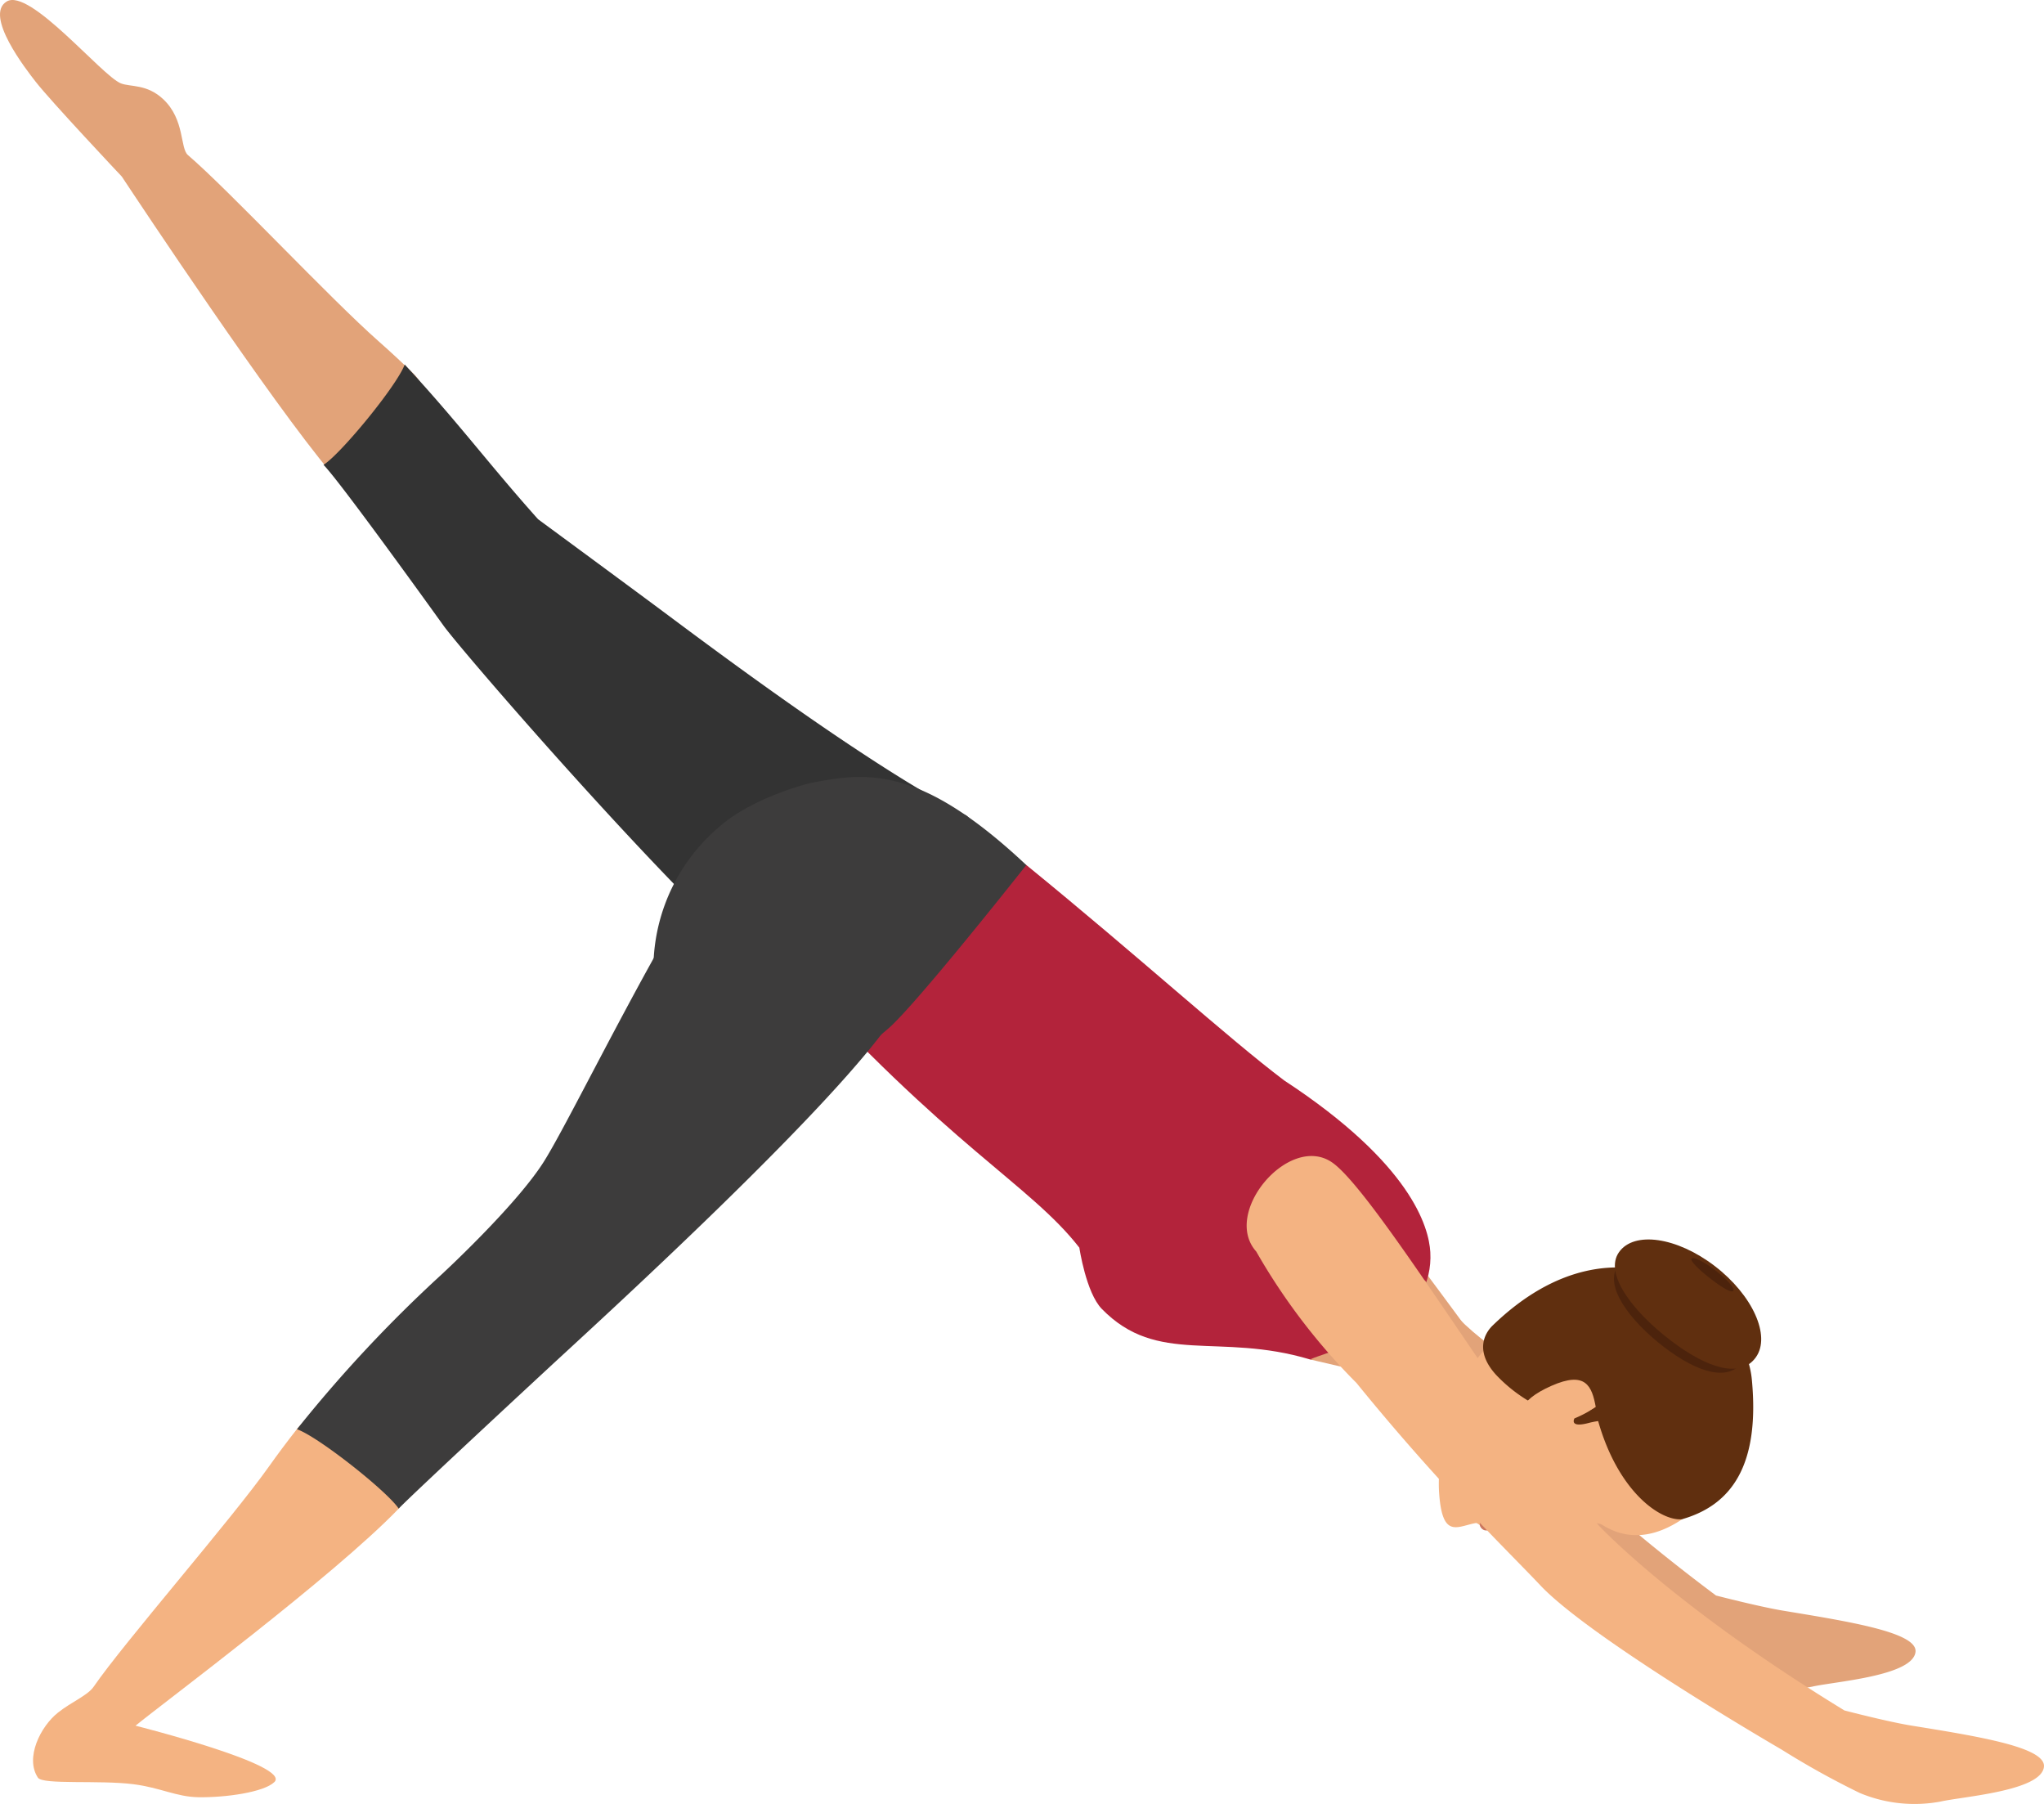 <svg xmlns="http://www.w3.org/2000/svg" width="183.152" height="161.631" viewBox="0 0 183.152 161.631">
  <g id="Downward_Facing_Dog_Split_img" data-name="Downward Facing Dog Split img" transform="translate(-1806.767 532.348)">
    <g id="Group_6127" data-name="Group 6127" transform="translate(1806.767 -532.348)">
      <path id="Path_29912" data-name="Path 29912" d="M1807.37-532.217c2.062-1.235,8.511,6.649,10.222,7.335.85.341,2.334.035,3.81,1.43,1.939,1.832,1.487,4.384,2.208,5,3.7,3.171,12.7,12.817,17.114,16.706q1.529,1.348,3.068,2.847c4.153,4.049-6.016,10.512-7.366,8.9-5.417-6.446-17.061-23.987-18.747-26.534,0,0-6.38-6.767-7.728-8.507C1809.132-526.09,1805.308-530.982,1807.37-532.217Z" transform="translate(-1806.767 532.348)" fill="#e2a379"/>
      <path id="Path_29913" data-name="Path 29913" d="M1875.722-462.465c-4.493-5.026-7.092-8.609-11.953-13.861-.7,1.9-5.73,8.014-7.275,8.986C1857.977-465.858,1867.2-453,1867.2-453c1.7,2.434,27.054,31.709,33.167,34.247a41.329,41.329,0,0,0,6.021,2.219c3.4.96,11.405-16.357,7.722-19.383-9.183-4.678-24-15.922-28.135-18.985C1882.167-457.723,1875.722-462.465,1875.722-462.465Z" transform="translate(-1827.505 508.984)" fill="#333"/>
    </g>
    <g id="Group_6146" data-name="Group 6146" transform="translate(1877.207 -460.929)">
      <g id="Group_6129" data-name="Group 6129" transform="translate(41.268 32.149)">
        <g id="Group_6128" data-name="Group 6128">
          <path id="Path_29914" data-name="Path 29914" d="M2058.319-310.272c.194-1.749-5.982-2.721-11.853-3.692-2.144-.355-6.025-1.361-6.025-1.361-6.759-5.052-10.844-8.851-10.844-8.851-7.77-9.307-19.748-27.381-23.585-29.965s-9.868,4.53-6.769,8c3.093,3.448,6.041,6.86,9.373,10.029,4.469,6.024,12.969,14.347,15.739,17.294a30.707,30.707,0,0,0,10.452,7,74.71,74.71,0,0,0,7,3.887,12.71,12.71,0,0,0,7.232.777C2051.043-307.619,2058.077-308.1,2058.319-310.272Z" transform="translate(-1998.388 354.691)" fill="#e2a379"/>
        </g>
      </g>
      <path id="Path_29915" data-name="Path 29915" d="M1955.887-363.994c5,5.12,10.455,2.062,18.657,4.525,1.03.308,5.963-1.106,7.592-2.741,1.816-1.822,3.354-4,3.183-6.882-.13-2.22-1.688-7.9-13.093-15.373-5.021-3.784-13.007-11.07-23.106-19.3-3.659-.645-13.265-6.035-13.265-6.035-4.708-.97-8.257,15.075-8.257,15.075,14.594,16.23,21.839,19.541,26.275,25.242C1953.872-369.48,1954.468-365.445,1955.887-363.994Z" transform="translate(-1927.597 409.838)" fill="#b3233b"/>
      <g id="Group_6144" data-name="Group 6144" transform="translate(46.947 39.62)">
        <g id="Group_6130" data-name="Group 6130" transform="translate(0 3.652)">
          <path id="Path_29916" data-name="Path 29916" d="M2011.622-327.7s5.021,2.226,9.2,4.605l5.782-5.279c-4.415-2.091-8.2-7.242-8.2-7.242-4.474,5.805-8.388,6.265-10.278,7.1Z" transform="translate(-2008.128 335.611)" fill="#e2a379"/>
        </g>
        <g id="Group_6143" data-name="Group 6143" transform="translate(11.539)">
          <g id="Group_6139" data-name="Group 6139" transform="translate(0 6.919)">
            <g id="Group_6138" data-name="Group 6138">
              <g id="Group_6137" data-name="Group 6137">
                <g id="Group_6136" data-name="Group 6136">
                  <g id="Group_6135" data-name="Group 6135">
                    <g id="Group_6134" data-name="Group 6134">
                      <g id="Group_6133" data-name="Group 6133">
                        <g id="Group_6132" data-name="Group 6132">
                          <g id="Group_6131" data-name="Group 6131">
                            <path id="Path_29917" data-name="Path 29917" d="M2042.587-311.346c3.156,1.962,6.032.307,7.644-.872,4.994-3.652,5.21-7.174,4.792-11.632-.555-5.9-16.3-6.675-18.867-5.917-6.681,1.972-8.463,11.627-8.213,15.485.276,4.245,1.636,3.043,3.311,2.757.067-.01.331.175.331.175a4.624,4.624,0,0,1,2.181.162,5.471,5.471,0,0,1,.789-.245c.184-.03.3-.027.4.182a4.5,4.5,0,0,0,.8,1.375C2036.646-309.182,2041.122-312.255,2042.587-311.346Z" transform="translate(-2027.921 330.008)" fill="#f4b382"/>
                          </g>
                        </g>
                      </g>
                    </g>
                  </g>
                </g>
              </g>
            </g>
          </g>
          <g id="Group_6140" data-name="Group 6140" transform="translate(3.664 23.279)">
            <path id="Path_29918" data-name="Path 29918" d="M2036.212-301.944a5.845,5.845,0,0,0-.042,2.353c.131.229.425.613.924.216C2037.465-299.671,2036.507-300.594,2036.212-301.944Z" transform="translate(-2034.999 301.944)" fill="#d6876b"/>
            <path id="Path_29919" data-name="Path 29919" d="M2035.419-301.944a2.937,2.937,0,0,0-1.213,2.3.664.664,0,0,0,.39.457.614.614,0,0,0,.781-.4A5.853,5.853,0,0,1,2035.419-301.944Z" transform="translate(-2034.206 301.944)" fill="#cc785e"/>
          </g>
          <path id="Path_29920" data-name="Path 29920" d="M2058.811-327.509c-.675-7.2-11.938-15.808-23.234-4.861-.752.73-1.582,2.324.3,4.4a13.566,13.566,0,0,0,3.006,2.4c.5.273,1.052.563,1.647.867.645.332,4.153-.463,4.337.259,1.771,6.951,5.789,9.6,7.676,9.425C2056.979-316.285,2059.531-319.834,2058.811-327.509Z" transform="translate(-2030.761 340.084)" fill="#602f0f"/>
          <g id="Group_6141" data-name="Group 6141" transform="translate(7.163 12.566)">
            <path id="Path_29921" data-name="Path 29921" d="M2043.127-319.771c-3.092,1.372-3.115,2.717-2.771,4.607l4.857-1.532,1.9-1.156C2046.771-319.736,2046.218-321.144,2043.127-319.771Z" transform="translate(-2040.21 320.321)" fill="#f4b382"/>
          </g>
          <path id="Path_29922" data-name="Path 29922" d="M2055.2-338.659c1.279-1.813,4.824-1.359,7.918,1.012s4.566,5.764,3.287,7.577-4,1.074-7.09-1.3S2053.922-336.848,2055.2-338.659Z" transform="translate(-2039.148 340.998)" fill="#4c230c"/>
          <g id="Group_6142" data-name="Group 6142" transform="translate(12.086 14.202)">
            <path id="Path_29923" data-name="Path 29923" d="M2049.981-315.274a7.654,7.654,0,0,1,1.521-.236,6.2,6.2,0,0,1,1.013.015l-.946-2.02c-.3.025-.615.054-.927.083,0,0,.091.219.261.6-.009-.017-.017-.034-.025-.052a10.614,10.614,0,0,1-2.16,1.2S2048.213-314.808,2049.981-315.274Z" transform="translate(-2048.653 317.514)" fill="#602f0f"/>
          </g>
          <path id="Path_29924" data-name="Path 29924" d="M2055.353-340.739c1.347-1.912,5.188-1.355,8.577,1.242s5.043,6.252,3.694,8.164-4.3,1.066-7.688-1.53S2054-338.829,2055.353-340.739Z" transform="translate(-2039.208 341.876)" fill="#602f0f"/>
          <path id="Path_29925" data-name="Path 29925" d="M2066.755-338.957c.15-.212,1.11.26,2.146,1.054s1.754,1.608,1.6,1.821-.926-.226-1.96-1.018S2066.6-338.744,2066.755-338.957Z" transform="translate(-2044.109 340.68)" fill="#4c230c"/>
        </g>
      </g>
      <g id="Group_6145" data-name="Group 6145" transform="translate(41.268 32.149)">
        <path id="Path_29926" data-name="Path 29926" d="M2069.827-299.973c.194-1.749-5.83-2.721-11.853-3.693-2.146-.346-6.025-1.361-6.025-1.361-15.363-9.384-22.02-16.579-22.02-16.579-7.771-9.307-20.08-29.952-23.917-32.536s-9.868,4.53-6.769,8a55.984,55.984,0,0,0,8.984,11.778c7.579,9.327,13.689,15.17,16.461,18.116,4.526,4.814,21.627,14.724,21.627,14.724a74.751,74.751,0,0,0,7,3.887,12.713,12.713,0,0,0,7.231.776C2062.551-297.32,2069.584-297.8,2069.827-299.973Z" transform="translate(-1998.388 354.691)" fill="#f4b382"/>
      </g>
    </g>
    <g id="Group_6147" data-name="Group 6147" transform="translate(1809.729 -458.623)">
      <path id="Path_29927" data-name="Path 29927" d="M1826.665-280.585c-1.969-.029-3.4-.857-5.83-1.166-3.051-.388-8.117.067-8.55-.583-1.176-1.761.214-4.582,1.808-5.842,1.211-.957,2.638-1.522,3.177-2.3,2.762-4.01,12.3-14.924,15.707-19.727q1.178-1.663,2.507-3.35c3.588-4.558,10.579,5.606,9.123,7.119-5.839,6.066-21.224,17.5-23.578,19.441,0,0,14.026,3.53,12.438,5.053C1832.5-281.019,1829.068-280.548,1826.665-280.585Z" transform="translate(-1811.847 367.866)" fill="#f4b382"/>
      <path id="Path_29928" data-name="Path 29928" d="M1865.308-365.377a122.146,122.146,0,0,0-12.9,13.809c1.915.667,8.115,5.585,9.115,7.112,1.454-1.51,13.4-12.571,13.4-12.571,3.774-3.508,26.281-23.917,31.271-31.941a41.463,41.463,0,0,0,3.166-5.582c1.5-3.2-14.294-13.9-17.876-10.761-6.1,8.3-14.449,25.867-17.006,29.856S1865.308-365.377,1865.308-365.377Z" transform="translate(-1828.762 405.882)" fill="#3d3c3c"/>
    </g>
    <path id="Path_29929" data-name="Path 29929" d="M1940.621-405.057c-9.473-8.89-14.224-8.372-19.4-7.334,0,0-4.908,1.194-7.932,3.758a16.683,16.683,0,0,0-6.068,12.22s10.756,14.99,13.915,12.183c2.587-2.3,4.974-4.36,7.09-6.155C1930.707-392.491,1940.621-405.057,1940.621-405.057Z" transform="translate(-41.892 -49.795)" fill="#3d3c3c"/>
  </g>
</svg>
